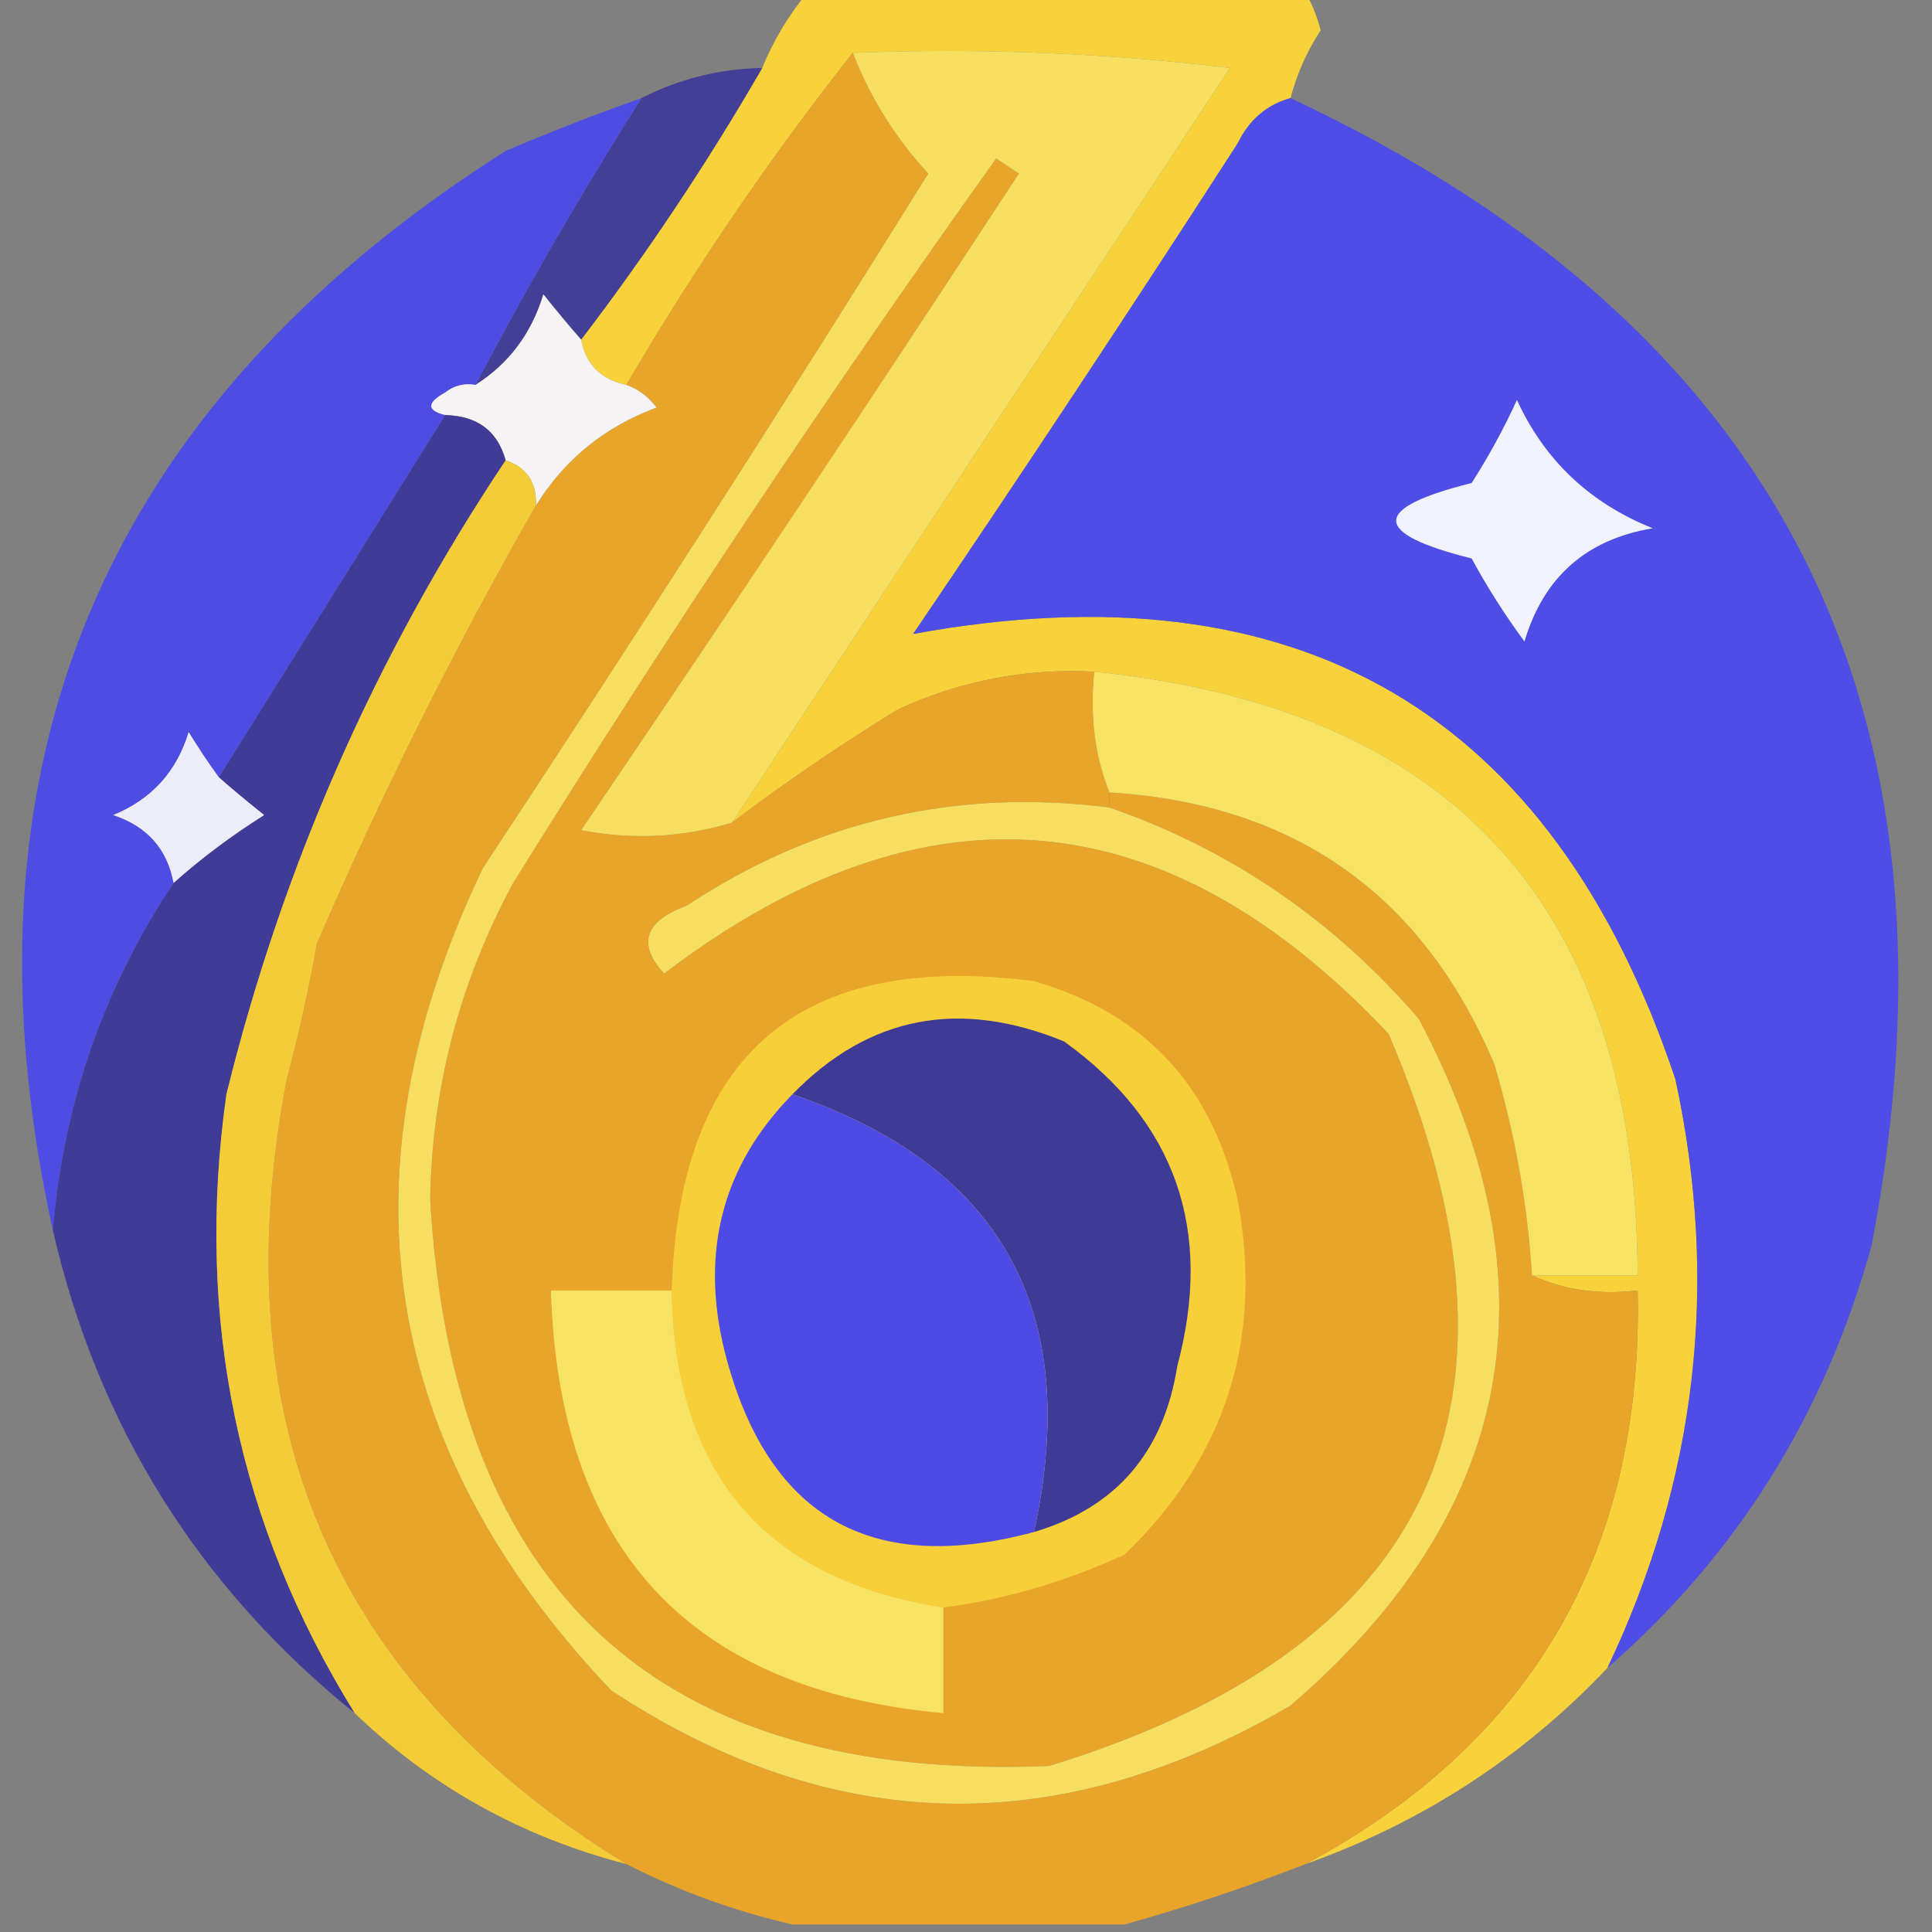 <?xml version="1.0" encoding="UTF-8"?>
<!DOCTYPE svg PUBLIC "-//W3C//DTD SVG 1.1//EN" "http://www.w3.org/Graphics/SVG/1.1/DTD/svg11.dtd">
<svg xmlns="http://www.w3.org/2000/svg" version="1.1" width="128px" height="128px" style="shape-rendering:geometricPrecision; text-rendering:geometricPrecision; image-rendering:optimizeQuality; fill-rule:evenodd; clip-rule:evenodd" xmlns:xlink="http://www.w3.org/1999/xlink">
<rect width="100%" height="100%" fill="#808080" stroke="none"/>
<g><path style="opacity:0.987" fill="#f9d23a" d="M 53.5,-0.5 C 64.5,-0.5 75.5,-0.5 86.5,-0.5C 86.923,0.265 87.257,1.098 87.5,2C 86.586,3.406 85.919,4.906 85.5,6.5C 83.926,6.937 82.759,7.937 82,9.5C 74.957,20.419 67.791,31.252 60.5,42C 86.008,37.328 102.841,47.161 111,71.5C 113.926,85.039 112.426,98.039 106.5,110.5C 100.917,116.4 94.251,120.733 86.5,123.5C 101.545,115.422 108.879,102.755 108.5,85.5C 105.941,85.802 103.607,85.468 101.5,84.5C 103.833,84.5 106.167,84.5 108.5,84.5C 108.408,60.254 96.408,46.921 72.5,44.5C 67.966,44.267 63.632,45.1 59.5,47C 55.66,49.356 51.994,51.856 48.5,54.5C 59.474,37.851 70.474,21.184 81.5,4.5C 73.193,3.502 64.86,3.169 56.5,3.5C 51.018,10.45 46.018,17.783 41.5,25.5C 39.81,25.144 38.81,24.144 38.5,22.5C 42.859,16.795 46.859,10.795 50.5,4.5C 51.248,2.668 52.248,1.001 53.5,-0.5 Z"/></g>
<g><path style="opacity:0.978" fill="#423d96" d="M 50.5,4.5 C 46.859,10.795 42.859,16.795 38.5,22.5C 37.685,21.571 36.852,20.571 36,19.5C 35.208,22.106 33.708,24.106 31.5,25.5C 34.902,19.03 38.569,12.697 42.5,6.5C 44.992,5.226 47.659,4.56 50.5,4.5 Z"/></g>
<g><path style="opacity:0.995" fill="#e9a42a" d="M 56.5,3.5 C 57.655,6.475 59.322,9.142 61.5,11.5C 51.864,26.968 42.031,42.301 32,57.5C 22.329,77.698 25.162,95.865 40.5,112C 55.151,121.657 70.151,121.99 85.5,113C 100.437,100.166 103.271,84.999 94,67.5C 88.332,60.932 81.499,56.265 73.5,53.5C 73.5,53.167 73.5,52.833 73.5,52.5C 85.746,53.253 94.246,59.253 99,70.5C 100.363,75.084 101.197,79.751 101.5,84.5C 103.607,85.468 105.941,85.802 108.5,85.5C 108.879,102.755 101.545,115.422 86.5,123.5C 82.478,125.063 78.478,126.396 74.5,127.5C 67.167,127.5 59.833,127.5 52.5,127.5C 48.676,126.626 45.01,125.293 41.5,123.5C 22.13,111.622 14.63,94.288 19,71.5C 19.794,68.528 20.461,65.528 21,62.5C 25.333,52.501 30.166,42.835 35.5,33.5C 37.395,30.443 40.062,28.277 43.5,27C 42.956,26.283 42.289,25.783 41.5,25.5C 46.018,17.783 51.018,10.45 56.5,3.5 Z"/></g>
<g><path style="opacity:0.971" fill="#4b4be6" d="M 42.5,6.5 C 38.569,12.697 34.902,19.03 31.5,25.5C 30.761,25.369 30.094,25.536 29.5,26C 28.262,26.69 28.262,27.19 29.5,27.5C 24.486,35.536 19.486,43.536 14.5,51.5C 13.842,50.602 13.176,49.602 12.5,48.5C 11.707,51.126 10.04,52.96 7.5,54C 9.751,54.748 11.084,56.248 11.5,58.5C 6.89,65.409 4.223,73.075 3.5,81.5C -3.246,50.807 6.754,26.974 33.5,10C 36.484,8.729 39.484,7.562 42.5,6.5 Z"/></g>
<g><path style="opacity:0.988" fill="#4d4ce5" d="M 85.5,6.5 C 117.973,21.691 130.807,47.025 124,82.5C 120.919,93.684 115.086,103.017 106.5,110.5C 112.426,98.039 113.926,85.039 111,71.5C 102.841,47.161 86.008,37.328 60.5,42C 67.791,31.252 74.957,20.419 82,9.5C 82.759,7.937 83.926,6.937 85.5,6.5 Z"/></g>
<g><path style="opacity:1" fill="#f5f3f4" d="M 38.5,22.5 C 38.81,24.144 39.81,25.144 41.5,25.5C 42.289,25.783 42.956,26.283 43.5,27C 40.062,28.277 37.395,30.443 35.5,33.5C 35.573,31.973 34.906,30.973 33.5,30.5C 32.965,28.554 31.632,27.554 29.5,27.5C 28.262,27.19 28.262,26.69 29.5,26C 30.094,25.536 30.761,25.369 31.5,25.5C 33.708,24.106 35.208,22.106 36,19.5C 36.852,20.571 37.685,21.571 38.5,22.5 Z"/></g>
<g><path style="opacity:0.987" fill="#3e3a96" d="M 29.5,27.5 C 31.632,27.554 32.965,28.554 33.5,30.5C 24.89,43.391 18.723,57.391 15,72.5C 12.908,87.305 15.741,100.972 23.5,113.5C 13.159,105.153 6.492,94.486 3.5,81.5C 4.223,73.075 6.89,65.409 11.5,58.5C 13.298,56.888 15.298,55.388 17.5,54C 16.429,53.148 15.429,52.315 14.5,51.5C 19.486,43.536 24.486,35.536 29.5,27.5 Z"/></g>
<g><path style="opacity:1" fill="#f2f2fd" d="M 100.5,26.5 C 102.34,30.505 105.34,33.338 109.5,35C 105.104,35.73 102.27,38.23 101,42.5C 99.709,40.751 98.542,38.918 97.5,37C 90.833,35.333 90.833,33.667 97.5,32C 98.639,30.22 99.639,28.386 100.5,26.5 Z"/></g>
<g><path style="opacity:0.985" fill="#f5cd37" d="M 33.5,30.5 C 34.906,30.973 35.573,31.973 35.5,33.5C 30.166,42.835 25.333,52.501 21,62.5C 20.461,65.528 19.794,68.528 19,71.5C 14.63,94.288 22.13,111.622 41.5,123.5C 34.567,121.704 28.567,118.37 23.5,113.5C 15.741,100.972 12.908,87.305 15,72.5C 18.723,57.391 24.89,43.391 33.5,30.5 Z"/></g>
<g><path style="opacity:1" fill="#e9a42a" d="M 48.5,54.5 C 51.994,51.856 55.66,49.356 59.5,47C 63.632,45.1 67.966,44.267 72.5,44.5C 72.194,47.385 72.527,50.052 73.5,52.5C 73.5,52.833 73.5,53.167 73.5,53.5C 63.348,52.205 54.015,54.371 45.5,60C 42.706,61.036 42.206,62.536 44,64.5C 61.194,51.433 77.194,52.766 92,68.5C 102.493,93.013 94.993,109.18 69.5,117C 43.716,118.059 30.049,105.559 28.5,79.5C 28.623,72.048 30.457,65.048 34,58.5C 44.181,42.126 54.848,26.126 66,10.5C 66.5,10.833 67,11.167 67.5,11.5C 57.957,26.086 48.291,40.586 38.5,55C 41.888,55.659 45.221,55.492 48.5,54.5 Z"/></g>
<g><path style="opacity:1" fill="#f7e363" d="M 72.5,44.5 C 96.408,46.921 108.408,60.254 108.5,84.5C 106.167,84.5 103.833,84.5 101.5,84.5C 101.197,79.751 100.363,75.084 99,70.5C 94.246,59.253 85.746,53.253 73.5,52.5C 72.527,50.052 72.194,47.385 72.5,44.5 Z"/></g>
<g><path style="opacity:1" fill="#ededf9" d="M 14.5,51.5 C 15.429,52.315 16.429,53.148 17.5,54C 15.298,55.388 13.298,56.888 11.5,58.5C 11.084,56.248 9.751,54.748 7.5,54C 10.04,52.96 11.707,51.126 12.5,48.5C 13.176,49.602 13.842,50.602 14.5,51.5 Z"/></g>
<g><path style="opacity:1" fill="#f6df60" d="M 56.5,3.5 C 64.86,3.169 73.193,3.502 81.5,4.5C 70.474,21.184 59.474,37.851 48.5,54.5C 45.221,55.492 41.888,55.659 38.5,55C 48.291,40.586 57.957,26.086 67.5,11.5C 67,11.167 66.5,10.833 66,10.5C 54.848,26.126 44.181,42.126 34,58.5C 30.457,65.048 28.623,72.048 28.5,79.5C 30.049,105.559 43.716,118.059 69.5,117C 94.993,109.18 102.493,93.013 92,68.5C 77.194,52.766 61.194,51.433 44,64.5C 42.206,62.536 42.706,61.036 45.5,60C 54.015,54.371 63.348,52.205 73.5,53.5C 81.499,56.265 88.332,60.932 94,67.5C 103.271,84.999 100.437,100.166 85.5,113C 70.151,121.99 55.151,121.657 40.5,112C 25.162,95.865 22.329,77.698 32,57.5C 42.031,42.301 51.864,26.968 61.5,11.5C 59.322,9.142 57.655,6.475 56.5,3.5 Z"/></g>
<g><path style="opacity:1" fill="#f6cf39" d="M 62.5,106.5 C 50.715,104.657 44.715,97.657 44.5,85.5C 44.992,69.84 52.992,63.007 68.5,65C 75.826,67.117 80.326,71.951 82,79.5C 83.71,88.701 81.21,96.535 74.5,103C 70.569,104.807 66.569,105.974 62.5,106.5 Z"/></g>
<g><path style="opacity:1" fill="#3e3a95" d="M 68.5,101.5 C 71.713,86.913 66.38,77.247 52.5,72.5C 57.555,67.316 63.555,66.149 70.5,69C 77.901,74.33 80.401,81.497 78,90.5C 77.094,96.233 73.927,99.899 68.5,101.5 Z"/></g>
<g><path style="opacity:1" fill="#4d4be4" d="M 52.5,72.5 C 66.38,77.247 71.713,86.913 68.5,101.5C 57.605,104.438 50.771,100.438 48,89.5C 46.378,82.882 47.878,77.215 52.5,72.5 Z"/></g>
<g><path style="opacity:1" fill="#f7e363" d="M 44.5,85.5 C 44.715,97.657 50.715,104.657 62.5,106.5C 62.5,108.833 62.5,111.167 62.5,113.5C 45.697,111.979 37.03,102.645 36.5,85.5C 39.167,85.5 41.833,85.5 44.5,85.5 Z"/></g>
</svg>
